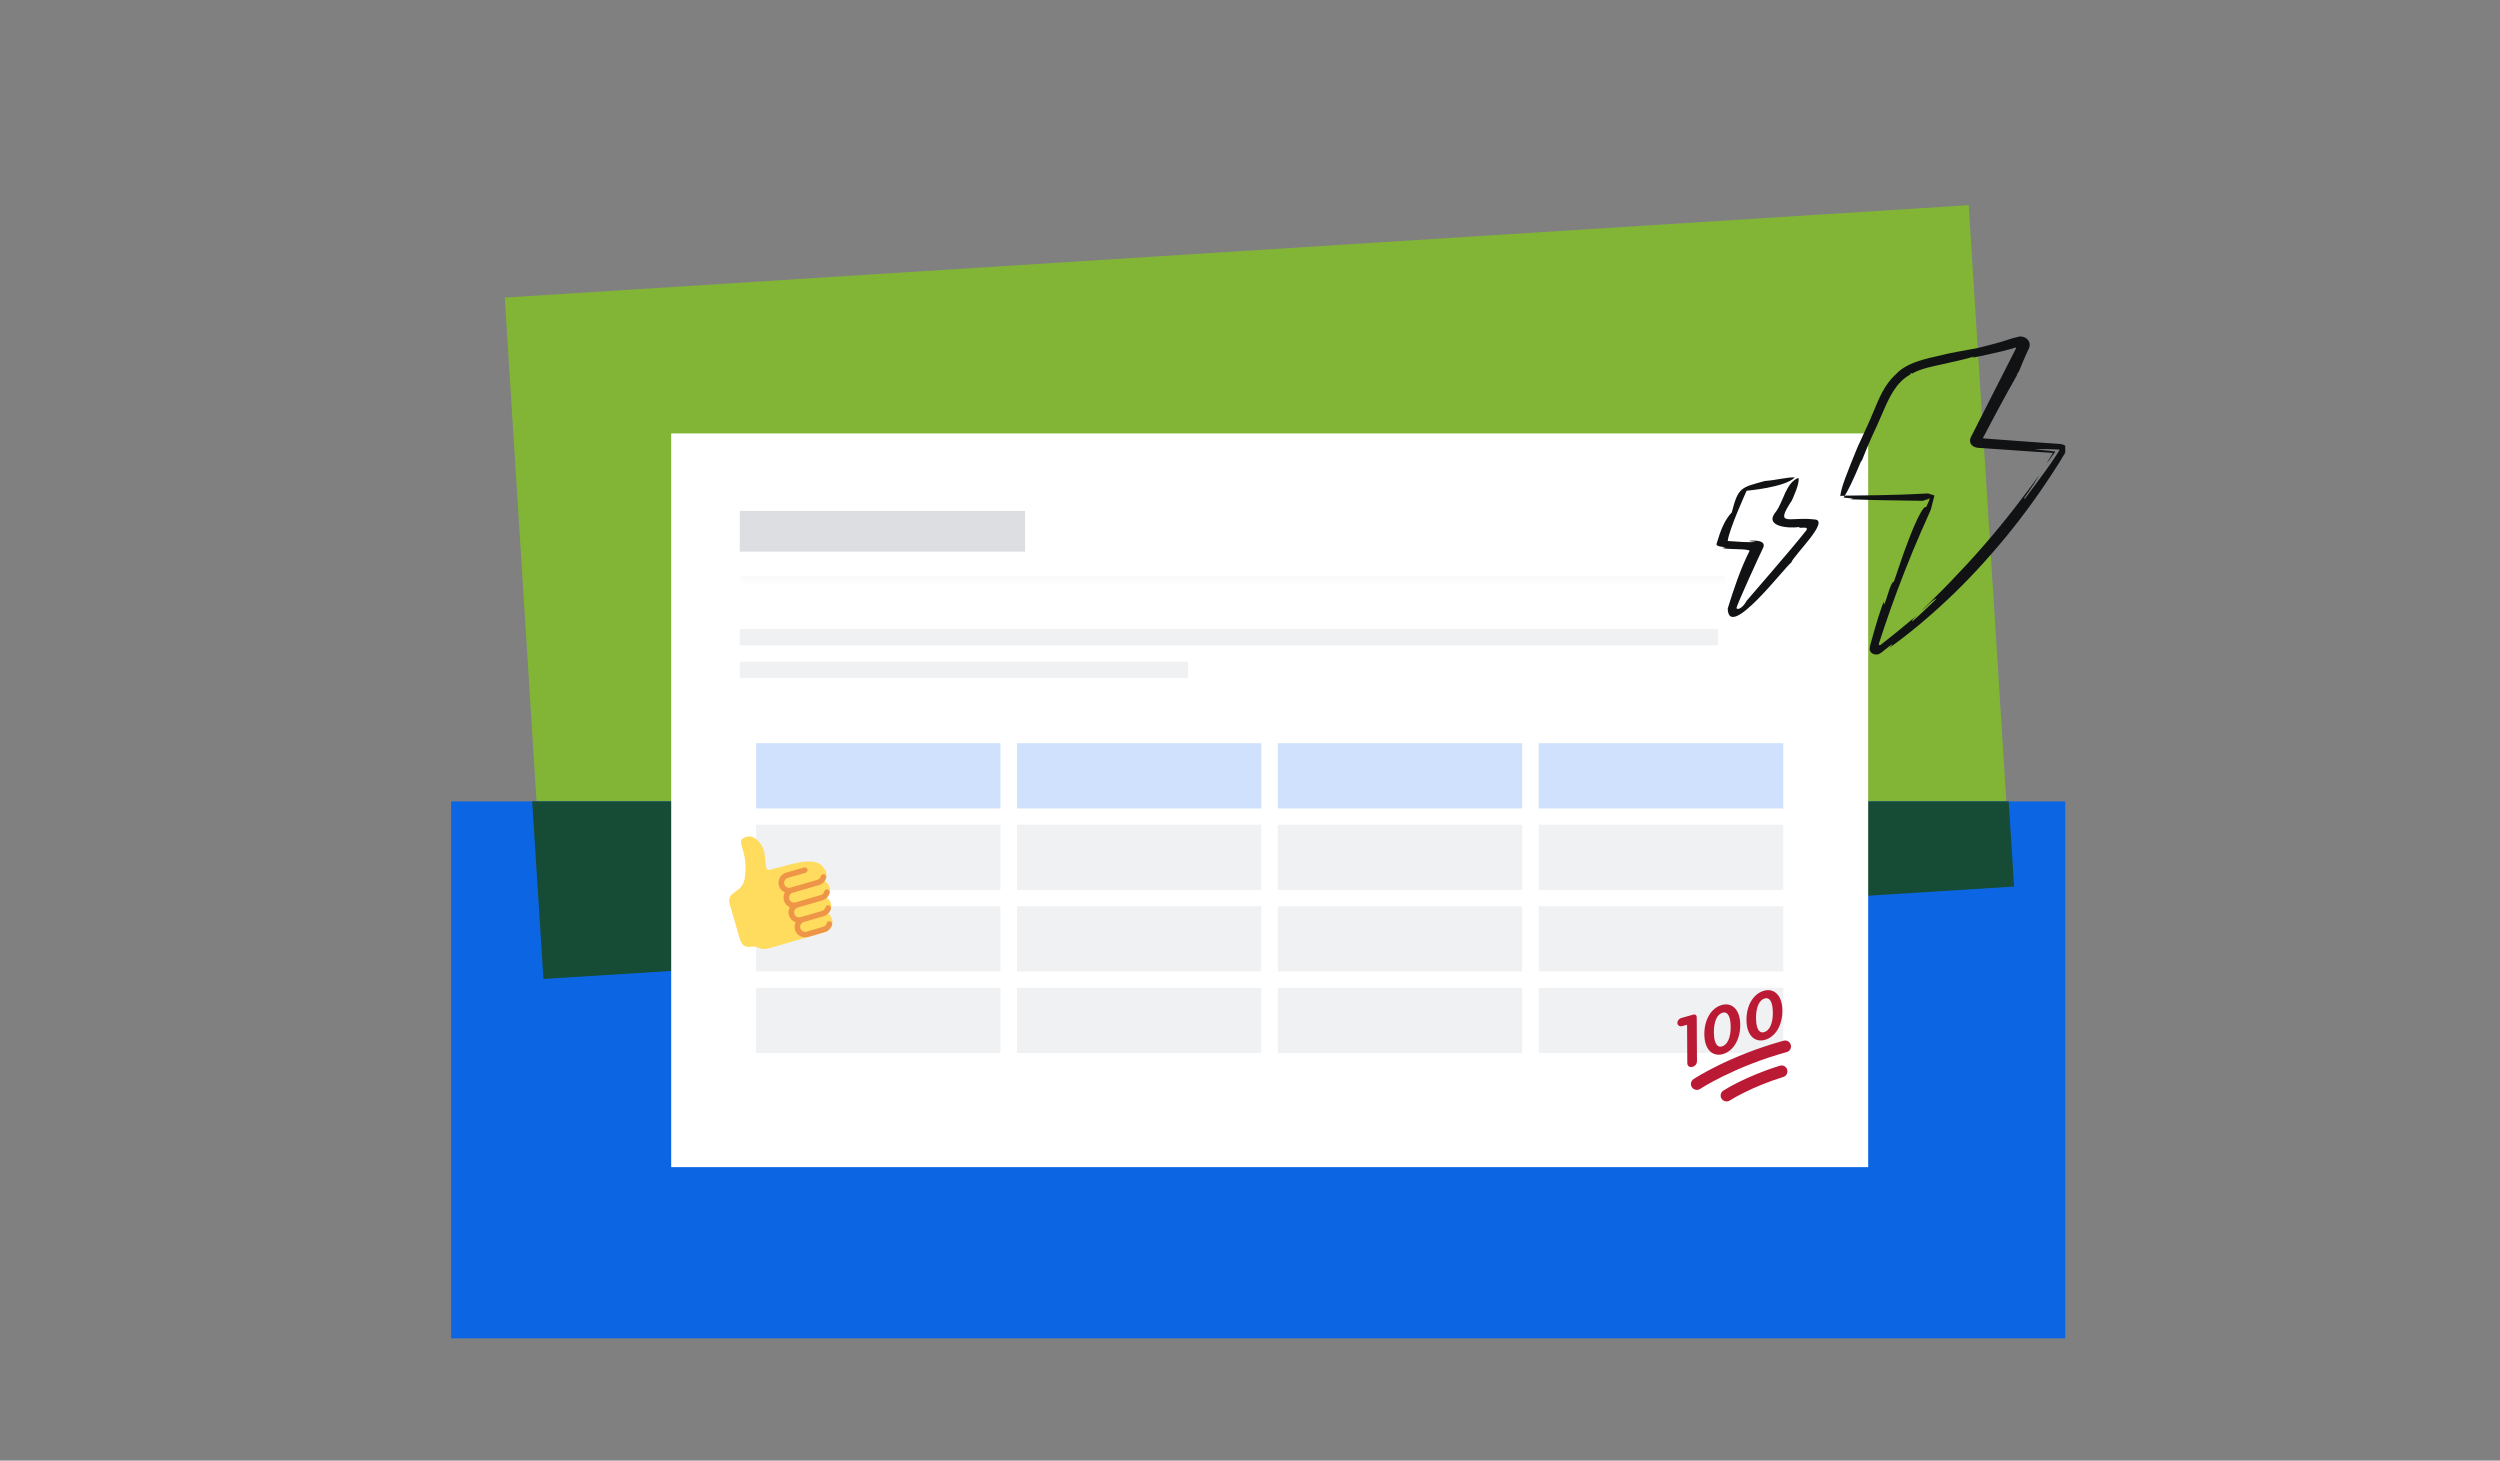 <svg width="368" height="215" viewBox="0 0 368 215" fill="none" xmlns="http://www.w3.org/2000/svg">
<rect x="0" y="0" width="368" height="215" fill="#808080" stroke="none"/>
<g clip-path="url(#clip0_350_24570)">
<rect x="289.793" y="30.2" width="98.505" height="215.92" transform="rotate(86.388 289.793 30.2)" fill="#82B536"/>
<rect x="305.2" y="117.97" width="85.57" height="238.8" transform="rotate(90 305.2 117.97)" fill="#0C66E4"/>
<path fill-rule="evenodd" clip-rule="evenodd" d="M295.679 117.97L296.474 130.499L79.995 144.102L78.338 117.97L295.679 117.97Z" fill="#164B35"/>
<rect width="176.196" height="108" transform="translate(98.8 63.8)" fill="white"/>
<mask id="path-5-inside-1_350_24570" fill="white">
<path d="M108.898 71L254.098 71L254.098 85.4L108.898 85.4L108.898 71Z"/>
</mask>
<path d="M254.098 84.769L108.898 84.769L108.898 86.031L254.098 86.031L254.098 84.769Z" fill="#F8F8F8" mask="url(#path-5-inside-1_350_24570)"/>
<rect x="108.898" y="75.2" width="42" height="6" fill="#DDDEE1"/>
<rect x="108.898" y="92.6" width="144" height="2.4" fill="#F0F1F2"/>
<rect x="108.898" y="97.4" width="66" height="2.4" fill="#F0F1F2"/>
<rect width="40.8" height="50.4" transform="translate(108.898 107)" fill="white"/>
<rect x="111.298" y="109.4" width="36" height="9.6" fill="#CFE1FD"/>
<rect x="111.298" y="121.4" width="36" height="9.6" fill="#F0F1F2"/>
<rect x="111.298" y="133.4" width="36" height="9.6" fill="#F0F1F2"/>
<rect x="111.298" y="145.4" width="36" height="9.6" fill="#F0F1F2"/>
<rect width="40.8" height="50.4" transform="translate(147.298 107)" fill="white"/>
<rect x="149.698" y="109.4" width="36" height="9.6" fill="#CFE1FD"/>
<rect x="149.698" y="121.4" width="36" height="9.6" fill="#F0F1F2"/>
<rect x="149.698" y="133.4" width="36" height="9.6" fill="#F0F1F2"/>
<rect x="149.698" y="145.4" width="36" height="9.6" fill="#F0F1F2"/>
<rect width="40.8" height="50.4" transform="translate(185.698 107)" fill="white"/>
<rect x="188.098" y="109.4" width="36" height="9.6" fill="#CFE1FD"/>
<rect x="188.098" y="121.4" width="36" height="9.6" fill="#F0F1F2"/>
<rect x="188.098" y="133.4" width="36" height="9.6" fill="#F0F1F2"/>
<rect x="188.098" y="145.4" width="36" height="9.6" fill="#F0F1F2"/>
<rect width="40.8" height="50.4" transform="translate(224.098 107)" fill="white"/>
<rect x="226.498" y="109.4" width="36" height="9.6" fill="#CFE1FD"/>
<rect x="226.498" y="121.4" width="36" height="9.6" fill="#F0F1F2"/>
<rect x="226.498" y="133.4" width="36" height="9.6" fill="#F0F1F2"/>
<rect x="226.498" y="145.4" width="36" height="9.6" fill="#F0F1F2"/>
<g clip-path="url(#clip1_350_24570)">
<path d="M121.598 128.365C121.533 128.14 121.417 127.944 121.271 127.778C120.107 126.014 117.335 126.973 113.306 128.042C112.632 128.221 112.785 127.319 112.516 125.517C112.341 124.345 111.11 122.824 109.888 123.179C107.872 123.765 110.273 124.792 109.634 129.241C109.292 131.619 106.822 131.061 107.435 133.171L108.831 137.975C109.07 138.796 109.38 139.562 110.573 139.356C111.73 139.157 111.71 140.028 113.325 139.558L121.411 137.208C122.235 136.969 122.71 136.103 122.47 135.28C122.371 134.938 122.161 134.662 121.895 134.466C122.277 134.078 122.451 133.503 122.288 132.943C122.189 132.603 121.979 132.326 121.714 132.131C122.098 131.742 122.272 131.167 122.109 130.606C121.99 130.199 121.718 129.878 121.374 129.685C121.633 129.312 121.734 128.834 121.598 128.365V128.365Z" fill="#FFDB5E"/>
<path d="M116.684 131.413L120.539 130.293C121.064 130.14 121.474 129.717 121.611 129.187C121.667 128.969 121.536 128.747 121.317 128.69C121.099 128.634 120.876 128.766 120.82 128.984C120.755 129.235 120.56 129.436 120.311 129.508L116.363 130.656C115.972 130.77 115.561 130.544 115.447 130.153C115.334 129.762 115.559 129.351 115.95 129.237L118.589 128.47C118.805 128.408 118.93 128.181 118.867 127.964C118.804 127.748 118.577 127.623 118.361 127.686L115.722 128.453C114.898 128.693 114.423 129.557 114.663 130.381C114.796 130.84 115.127 131.185 115.534 131.364C115.337 131.715 115.275 132.142 115.396 132.557C115.53 133.018 115.863 133.364 116.271 133.542C116.076 133.892 116.015 134.316 116.136 134.731C116.282 135.233 116.661 135.603 117.121 135.764C116.962 136.096 116.915 136.482 117.026 136.862C117.265 137.686 118.13 138.161 118.954 137.922L121.411 137.207C121.935 137.055 122.346 136.632 122.483 136.103C122.54 135.884 122.408 135.662 122.19 135.605C121.972 135.549 121.749 135.68 121.693 135.898C121.627 136.15 121.432 136.351 121.183 136.423L118.726 137.138C118.334 137.251 117.924 137.026 117.81 136.634C117.696 136.243 117.922 135.832 118.313 135.719L121.229 134.871C121.753 134.719 122.164 134.295 122.301 133.766C122.357 133.547 122.226 133.325 122.008 133.269C121.787 133.211 121.566 133.343 121.51 133.561C121.444 133.817 121.253 134.014 121.001 134.087L117.836 135.007C117.444 135.121 117.034 134.895 116.92 134.503C116.806 134.112 117.032 133.702 117.423 133.588L121.049 132.534C121.573 132.382 121.984 131.958 122.121 131.429C122.178 131.211 122.046 130.988 121.828 130.932C121.609 130.876 121.387 131.007 121.331 131.225C121.264 131.48 121.074 131.676 120.821 131.75L117.096 132.833C116.705 132.946 116.294 132.721 116.181 132.329C116.067 131.938 116.292 131.527 116.684 131.413V131.413Z" fill="#EE9547"/>
</g>
<g clip-path="url(#clip2_350_24570)">
<path d="M249.096 157.05C248.834 157.108 248.668 157.03 248.574 156.956C248.482 156.882 248.372 156.74 248.37 156.483L248.337 150.845L247.62 151.046L247.615 151.048C247.396 151.096 247.221 151.06 247.094 150.958C246.976 150.864 246.91 150.723 246.909 150.564C246.907 150.252 247.163 149.937 247.491 149.845L249.168 149.374C249.201 149.365 249.231 149.357 249.259 149.35C249.322 149.337 249.486 149.3 249.62 149.407C249.756 149.515 249.757 149.692 249.757 149.749L249.795 156.209C249.798 156.601 249.544 156.925 249.148 157.036L249.096 157.05ZM253.46 155.198C252.85 155.333 252.293 155.216 251.849 154.861C251.221 154.36 250.886 153.451 250.879 152.233C250.866 150.098 251.896 148.371 253.441 147.937C254.107 147.751 254.715 147.857 255.193 148.239C255.821 148.74 256.156 149.649 256.163 150.867C256.176 153.001 255.146 154.728 253.6 155.162C253.553 155.176 253.506 155.188 253.46 155.198V155.198ZM253.621 149.055L253.563 149.07C252.752 149.298 252.273 150.378 252.282 151.959C252.287 152.947 252.485 153.646 252.837 153.927C252.997 154.056 253.193 154.096 253.418 154.046L253.477 154.031C254.289 153.803 254.768 152.724 254.758 151.143C254.752 150.154 254.555 149.455 254.204 149.174C254.044 149.045 253.847 149.005 253.621 149.055V149.055ZM259.664 153.101C259.054 153.235 258.496 153.119 258.051 152.763C257.424 152.262 257.088 151.354 257.081 150.135C257.069 148 258.099 146.274 259.645 145.84C260.315 145.652 260.917 145.761 261.395 146.142C262.022 146.643 262.358 147.552 262.365 148.77C262.378 150.903 261.348 152.63 259.802 153.066C259.756 153.079 259.71 153.09 259.664 153.101V153.101ZM259.824 146.957L259.766 146.972C258.954 147.2 258.475 148.281 258.485 149.861C258.49 150.85 258.688 151.549 259.04 151.83C259.2 151.958 259.396 151.998 259.622 151.948L259.681 151.933C260.492 151.706 260.971 150.626 260.962 149.045C260.957 148.057 260.76 147.357 260.407 147.076C260.247 146.947 260.05 146.907 259.824 146.957V146.957ZM254.333 162.115C253.99 162.19 253.621 162.051 253.418 161.739C253.157 161.338 253.271 160.8 253.673 160.539C253.804 160.454 256.941 158.437 261.988 156.873C262.446 156.73 262.932 156.988 263.074 157.446C263.216 157.903 262.959 158.389 262.501 158.531C257.681 160.024 254.648 161.975 254.618 161.995C254.529 162.053 254.432 162.093 254.333 162.115V162.115ZM249.959 160.414C249.619 160.489 249.251 160.353 249.048 160.045C248.784 159.645 248.893 159.107 249.293 158.843C249.503 158.704 254.54 155.407 262.536 153.196C263.002 153.063 263.477 153.339 263.604 153.801C263.733 154.263 263.461 154.741 262.999 154.869C255.285 157.003 250.299 160.258 250.25 160.291C250.159 160.351 250.06 160.391 249.959 160.414V160.414Z" fill="#BB1A34"/>
</g>
<path d="M259.823 70.795C256.22 71.772 255.865 71.74 254.914 75.435C253.856 76.531 253.272 78.067 252.704 79.961C252.321 80.713 254.956 80.392 253.47 80.664C254.439 80.93 257.233 80.73 257.542 81.078C256.181 83.765 255.202 86.728 254.322 89.573C254.418 94.445 262.699 83.503 263.661 82.816C264.13 81.618 269.529 76.526 267.049 76.46C263.427 76.01 261.121 77.678 263.77 73.658C263.825 73.503 265.009 71.061 264.721 70.342C262.871 71.055 262.536 73.797 261.428 75.307C259.564 77.503 263.224 77.81 264.831 77.583C264.816 77.902 266.251 77.355 265.921 78.027C263.894 80.645 257.074 88.439 257.09 88.453C256.581 89.435 255.812 89.837 255.614 89.536C255.494 89.355 259.093 81.526 259.585 80.519C259.977 79.291 257.442 79.613 257.442 79.613C257.442 79.613 257.708 79.72 258.46 79.725C257.678 79.934 255.68 79.706 254.319 79.636C254.522 77.876 257.109 72.233 257.109 72.233C257.109 72.233 262.788 71.751 264.202 70.273C263.145 70.213 261.365 70.694 259.82 70.798L259.823 70.795Z" fill="#101214"/>
<path d="M303.496 67.465L303.861 66.875C303.978 66.68 304.129 66.475 304.166 66.301C304.213 66.126 304.204 65.981 304.189 65.862C304.185 65.828 304.188 65.808 304.168 65.768C304.15 65.729 304.113 65.684 304.089 65.667C304.035 65.631 303.981 65.592 303.914 65.553C303.779 65.478 303.607 65.398 303.366 65.365C303.119 65.341 302.854 65.328 302.6 65.306C301.312 65.215 300.028 65.124 298.76 65.036C297.569 64.949 296.392 64.862 295.225 64.778C294.181 64.698 293.147 64.62 292.13 64.542C292.05 64.526 291.923 64.551 291.905 64.46C291.911 64.383 291.973 64.317 292.005 64.251C292.233 63.82 292.456 63.392 292.68 62.97C293.183 62.025 293.673 61.103 294.15 60.204C295.114 58.412 296.047 56.72 296.944 55.154L296.835 55.246C296.91 55.134 297.072 54.758 297.181 54.691C297.316 54.333 297.515 53.843 297.75 53.301C297.87 53.031 297.992 52.748 298.118 52.461L298.308 52.031C298.422 51.792 298.531 51.557 298.641 51.325C298.771 51.044 298.787 50.807 298.764 50.599C298.734 50.383 298.633 50.163 298.473 49.992C298.157 49.635 297.654 49.5 297.307 49.529C296.894 49.629 296.554 49.709 296.318 49.766C296.195 49.808 296.099 49.841 296.029 49.862C295.979 49.877 295.956 49.886 295.956 49.886C294.374 50.421 292.697 50.843 291.019 51.251C291.019 51.251 290.463 51.351 289.576 51.513C289.13 51.594 288.604 51.691 288.017 51.8C287.724 51.855 287.414 51.917 287.095 51.979C286.935 52.01 286.768 52.047 286.598 52.087C286.439 52.123 286.279 52.163 286.116 52.203C284.821 52.505 283.352 52.798 282.04 53.275C281.385 53.51 280.775 53.796 280.266 54.114C279.753 54.433 279.344 54.79 279.055 55.113C278.228 55.852 277.62 56.731 277.127 57.63C276.63 58.532 276.247 59.461 275.867 60.381C275.497 61.307 275.1 62.196 274.677 63.105L273.43 65.825C273.43 65.825 271.508 70.418 271.126 71.865C271.003 72.328 270.926 72.714 270.89 73.002C271.05 72.988 271.274 72.976 271.554 72.969C272.05 72.183 272.82 70.605 273.905 67.99C273.948 67.941 274.045 67.772 274.082 67.757C274.541 66.576 275.031 65.421 275.544 64.273C275.806 63.703 276.067 63.132 276.329 62.561C276.6 61.978 276.852 61.388 277.097 60.814C277.59 59.667 278.08 58.54 278.726 57.536C279.049 57.036 279.409 56.566 279.823 56.155C280.238 55.741 280.69 55.404 281.233 55.11C281.126 55.072 281.231 54.931 281.397 54.905L281.409 55.019C282.128 54.603 282.915 54.34 283.68 54.132C284.449 53.923 285.212 53.772 285.978 53.606L286.554 53.477L287.116 53.343C287.482 53.26 287.849 53.178 288.225 53.095C288.994 52.92 289.799 52.72 290.66 52.456C290.654 52.459 290.293 52.666 290.286 52.672C291.675 52.391 293.12 52.089 294.638 51.721C295.018 51.624 295.4 51.529 295.79 51.421C295.983 51.369 296.179 51.315 296.375 51.255L296.548 51.204L296.584 51.192C296.631 51.174 296.694 51.15 296.738 51.19C296.785 51.226 296.756 51.28 296.734 51.323C295.641 53.468 294.491 55.733 293.318 58.039C292.705 59.244 292.086 60.459 291.47 61.676C291.163 62.285 290.855 62.893 290.547 63.499L290.171 64.237C290.096 64.378 290.032 64.521 290.007 64.653C289.982 64.784 289.984 64.901 289.996 65.006C290.009 65.211 290.181 65.496 290.39 65.641C290.488 65.713 290.593 65.763 290.724 65.817C290.858 65.867 291.016 65.907 291.193 65.921C293.993 66.114 296.722 66.301 299.364 66.485C299.99 66.526 300.609 66.568 301.224 66.606L301.682 66.636L301.879 66.647L301.92 66.647L302.093 66.653C302.117 66.658 302.167 66.64 302.171 66.671L302.138 66.734L302.067 66.869C301.953 67.062 301.836 67.252 301.722 67.444C301.588 67.666 301.458 67.887 301.318 68.103L301.367 68.059L301.368 68.088C301.459 67.978 301.584 67.817 301.728 67.609C301.865 67.416 302.028 67.186 302.205 66.933C302.28 66.84 302.372 66.728 302.473 66.595C302.493 66.561 302.539 66.532 302.539 66.492C302.518 66.461 302.468 66.473 302.435 66.459C302.351 66.446 302.27 66.433 302.19 66.423C302.1 66.41 302.009 66.397 301.925 66.385C301.735 66.365 301.551 66.345 301.373 66.328C301.005 66.291 300.671 66.256 300.383 66.229C299.811 66.173 299.439 66.136 299.439 66.136C300 66.113 300.571 66.107 301.146 66.112C301.427 66.119 301.711 66.123 301.995 66.13C302.216 66.135 302.446 66.143 302.68 66.153L303.035 66.173C303.065 66.176 303.095 66.172 303.122 66.181C303.149 66.189 303.169 66.214 303.163 66.24C303.14 66.286 303.111 66.329 303.085 66.372C302.974 66.547 302.863 66.726 302.749 66.904C302.618 67.106 302.485 67.31 302.351 67.511C302.204 67.736 302.057 67.96 301.9 68.182C301.269 69.064 300.649 69.956 299.984 70.821C299.66 71.259 299.336 71.694 299.015 72.126C298.688 72.556 298.367 72.985 298.06 73.417L297.945 73.322C299.041 71.85 299.875 70.467 300.193 69.909C298.277 72.577 295.299 76.534 292.027 80.271C290.409 82.15 288.704 83.966 287.133 85.602C286.34 86.415 285.591 87.193 284.873 87.891C284.518 88.243 284.179 88.582 283.857 88.903C283.531 89.222 283.222 89.523 282.932 89.804C283.039 89.782 283.417 89.391 283.848 88.995C284.276 88.595 284.747 88.174 285.08 88.112C284.784 88.402 284.485 88.691 284.189 88.978C283.889 89.262 283.586 89.546 283.29 89.826C282.99 90.107 282.694 90.385 282.401 90.661C282.104 90.933 281.801 91.197 281.505 91.455C281.322 91.304 282.068 90.757 282.17 90.61C281.885 90.808 281.008 91.563 279.656 92.666C278.976 93.215 278.195 93.865 277.29 94.56C277.181 94.644 277.072 94.729 276.963 94.816L276.884 94.874C276.828 94.906 276.789 94.958 276.722 94.971C276.655 94.98 276.585 94.944 276.557 94.888C276.526 94.829 276.568 94.768 276.584 94.711C276.817 94.007 277.059 93.268 277.308 92.507C277.605 91.619 277.918 90.706 278.247 89.775C278.906 87.913 279.624 85.98 280.386 84.048C281.144 82.116 281.945 80.184 282.755 78.32C283.158 77.388 283.564 76.474 283.968 75.584L284.116 75.252L284.191 75.085C284.204 75.056 284.217 75.036 284.226 74.996L284.257 74.871C284.342 74.533 284.427 74.199 284.512 73.867C284.553 73.701 284.597 73.535 284.638 73.372L284.701 73.126L284.733 73.003C284.736 72.983 284.749 72.96 284.745 72.946C284.735 72.926 284.715 72.927 284.694 72.918C284.399 72.823 284.103 72.728 283.811 72.633C282.97 72.675 282.149 72.714 281.347 72.752C280.766 72.775 280.199 72.796 279.651 72.816C278.556 72.853 277.527 72.877 276.588 72.892C274.708 72.916 273.178 72.937 272.136 72.951C271.922 72.954 271.735 72.957 271.561 72.96C271.493 73.069 271.431 73.161 271.372 73.239C271.716 73.285 272.175 73.335 272.771 73.394L272.401 73.496C274.25 73.573 275.938 73.609 277.653 73.639C278.508 73.651 279.37 73.663 280.259 73.677C280.704 73.682 281.155 73.689 281.616 73.696C281.847 73.698 282.081 73.703 282.315 73.705C282.482 73.711 282.649 73.717 282.819 73.723C282.863 73.719 282.903 73.716 282.936 73.712C283.216 73.688 283.247 73.693 283.378 73.586C283.512 73.561 283.772 73.517 283.801 73.468C283.85 73.433 283.91 73.401 283.977 73.374C283.996 73.368 284.043 73.353 284.043 73.373C284.044 73.384 284.044 73.401 284.041 73.421C284.025 73.499 283.981 73.63 283.92 73.782C283.797 74.089 283.613 74.454 283.519 74.677C283.179 74.278 282.033 76.637 281.006 79.308C279.962 81.97 279.06 84.926 278.783 85.603C278.227 85.748 277.769 88.281 277.3 89.058C277.303 88.995 277.327 88.602 277.333 88.55C277.198 88.718 276.875 89.6 276.506 90.787C276.321 91.38 276.121 92.05 275.922 92.739C275.716 93.474 275.504 94.232 275.302 94.956C275.245 95.179 275.221 95.373 275.218 95.553C275.217 95.735 275.3 95.922 275.449 96.062C275.738 96.353 276.25 96.419 276.585 96.269C276.897 96.113 277.177 95.881 277.428 95.672C277.652 95.489 277.85 95.329 278.015 95.198C278.629 94.713 278.779 94.662 278.092 95.385C280.758 93.475 283.681 91.085 286.627 88.31C289.584 85.544 292.524 82.365 295.324 78.963C298.117 75.555 300.729 71.9 303.063 68.187L303.509 67.465L303.496 67.465Z" fill="#101214"/>
</g>
<defs>
<clipPath id="clip0_350_24570">
<rect width="240" height="168" fill="white" transform="translate(64 29)"/>
</clipPath>
<clipPath id="clip1_350_24570">
<rect width="16.8" height="16.8" fill="white" transform="translate(103.6 124.89) rotate(-16.208)"/>
</clipPath>
<clipPath id="clip2_350_24570">
<rect width="15.619" height="15.619" fill="white" transform="translate(246.4 148.314) rotate(-12.446)"/>
</clipPath>
</defs>
</svg>